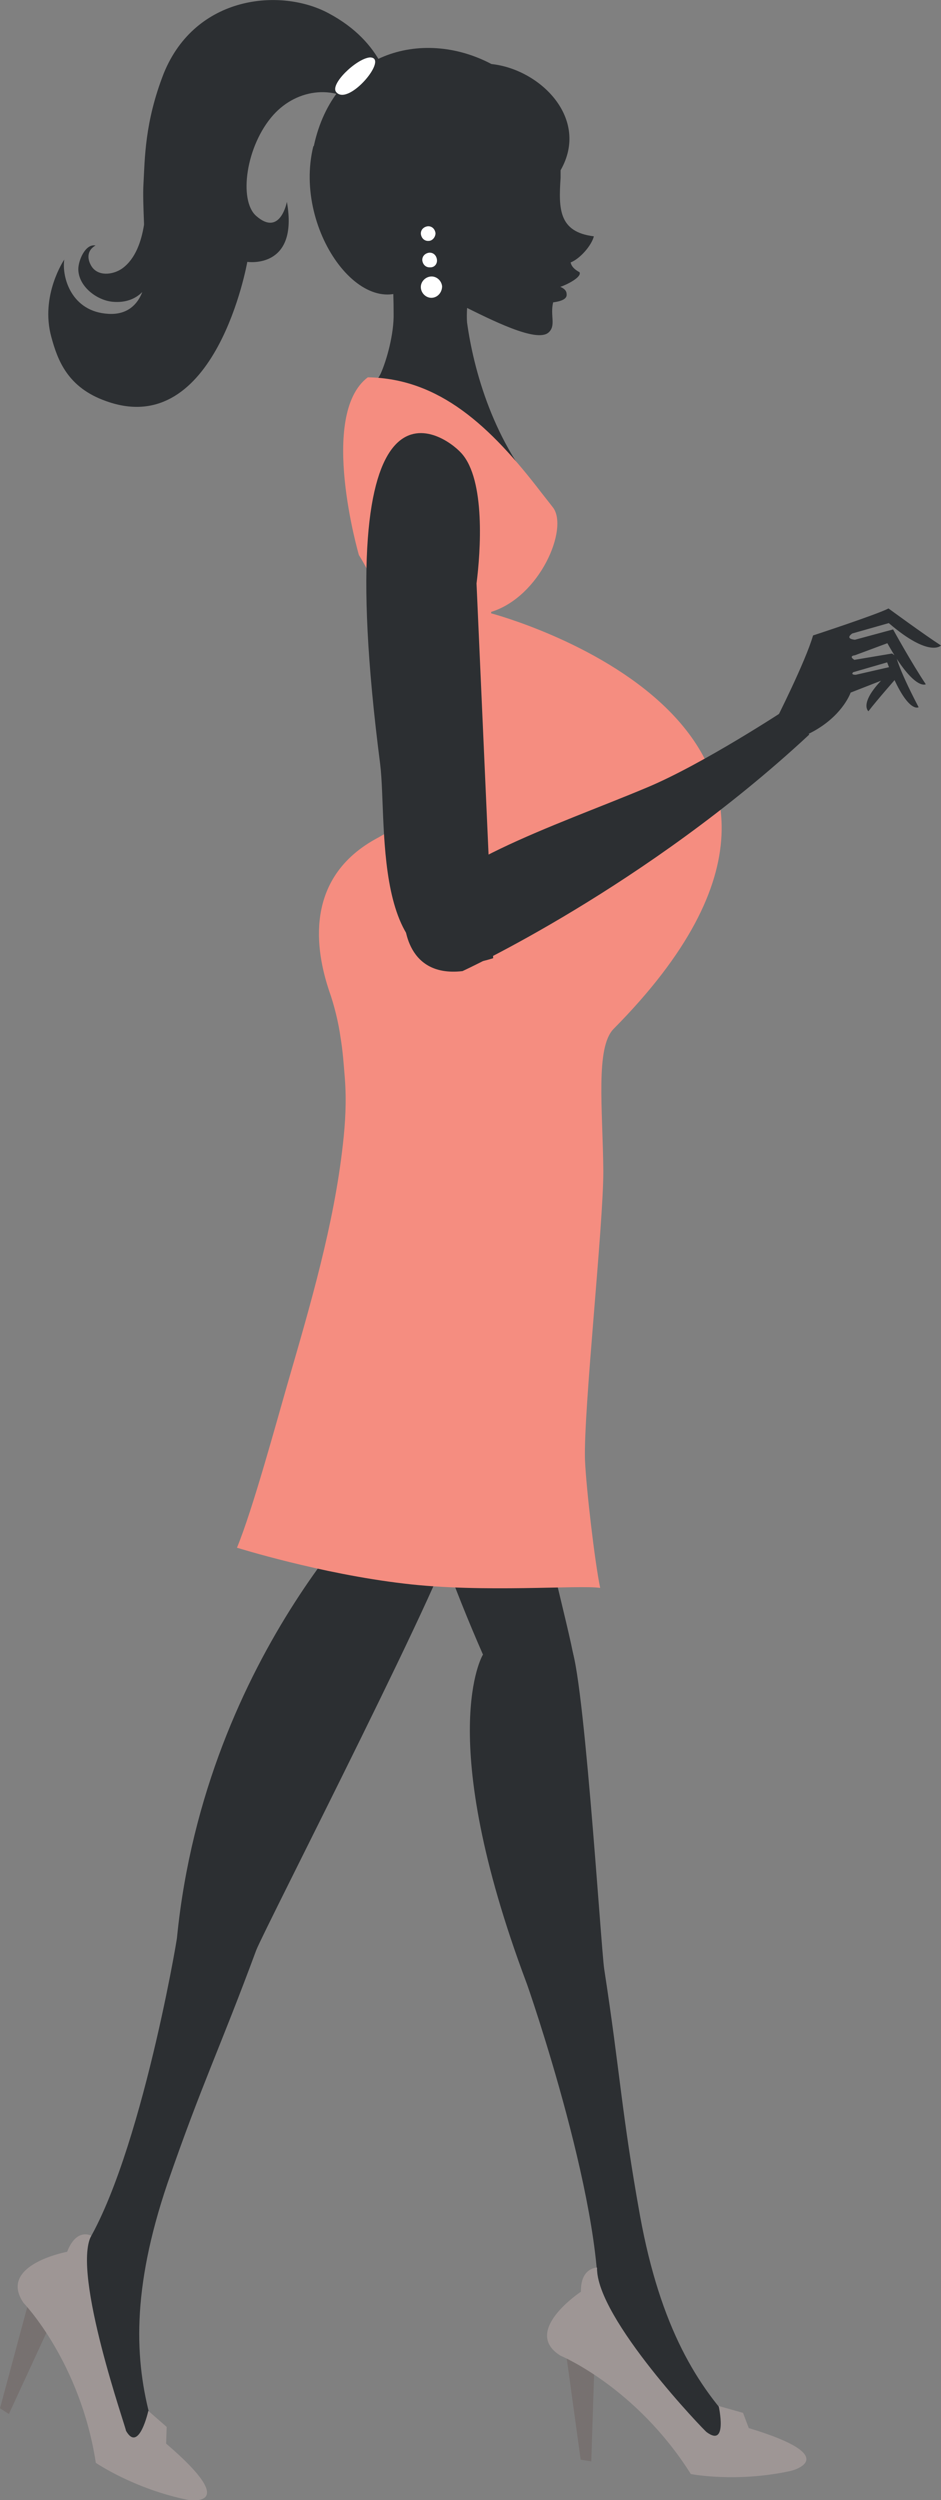 <?xml version="1.0" encoding="utf-8"?>
<!-- Generator: Adobe Illustrator 24.0.2, SVG Export Plug-In . SVG Version: 6.00 Build 0)  -->
<svg version="1.1" id="Ebene_1" xmlns="http://www.w3.org/2000/svg" xmlns:xlink="http://www.w3.org/1999/xlink" x="0px" y="0px"
	 viewBox="0 0 328 870.7" style="enable-background:new 0 0 328 870.7;" xml:space="preserve">
<rect x="0" y="0" width="328" height="870.7" fill="#808080" stroke="none"/>
<style type="text/css">
	.st0{fill:#2C2F32;}
	.st1{fill:#777170;}
	.st2{fill:#9E9695;}
	.st3{fill:#F58D80;}
	.st4{display:none;}
	.st5{display:inline;fill:#2C2F32;}
	.st6{display:inline;fill:#FC778A;}
	.st7{fill:#FFFFFF;}
</style>
<g>
	<g>
		<g>
			<g>
				<path class="st0" d="M200.1,579.3c2.4-0.7-39.6-147-38.3-214c-11.3,12.3-15.8,21.1-32.5,23.2c-1.3,32.9-2.4,97.3,43.2,197
					c11.6-6,6.7,0,17.8-2.4"/>
				<path class="st0" d="M208.1,808.9c-0.7,5.1,33.4,49.7,51.2,51.2c7.4,0.5,6.5-7.6-1.3-13.6c-14.9-15.2-27.8-35.9-34.9-74.8
					c-6.5-36.1-6.9-49.7-12.5-86c-1.1-7.1-7.6-112-12.2-112.7l-30.1,3.3c0,0-17.1,28.1,15.2,114.2
					C183.5,690.2,212.4,773,208.1,808.9z"/>
				<g>
					<polygon class="st1" points="196.6,814.5 202.4,856.6 206.1,857.2 207.5,814 					"/>
					<path class="st2" d="M208.1,789.7c0,0-5.8,0-5.6,8.4c0,0-20.9,13.8-7.1,22.3c0,0,26.3,10.9,45.4,41.2c0,0,15.8,3.1,34.9-1.1
						c0,0,19.1-4.7-14.7-14.9l-2-5.3l-8.5-2.4c0,0,3.3,14.7-4.2,9.1C246,847,207.7,807.3,208.1,789.7z"/>
				</g>
			</g>
			<path class="st0" d="M27.4,785.7c-24.5,16,5.1,59.9,19.8,69.5c6.2,4,9.4-3.4,5.4-12.5c-5.6-20.5-6.9-45,5.8-82.4
				c12-34.7,18.2-46.8,30.9-81.1c2.5-6.7,72.1-142.1,68.4-145l-21.4-17.8c0,0-64.6,58.3-74.6,158.3
				C61.9,674.6,47.8,757.9,27.4,785.7z"/>
			<g>
				<polygon class="st1" points="11.1,797.5 0,838.7 3.1,840.7 21.3,801.3 				"/>
				<path class="st2" d="M31.8,778.6c0,0-5.1-2.9-8.4,5.6c0,0-24.3,4.5-15.2,17.8c0,0,19.8,20.5,25.2,55.7c0,0,13.3,9.1,32.1,12.9
					c0,0,19.2,3.3-7.6-19.6l0.2-5.8l-6.4-5.6c0,0-3.3,14.9-7.8,6.9C44.3,846.5,24.9,791.8,31.8,778.6z"/>
			</g>
		</g>
		<g>
			<path class="st0" d="M165,91.9c0.4-0.7,0.7-1.3,1.3-1.6c-10.2-0.5-20.3,0.5-29.6,5.1c0.4,4.9,0.5,9.6,0.5,13.6
				c0.2,7.3-2.5,16.7-4.5,21.1c-1.3,3.1-15.1,20-10.2,49.4l67.7-5.3c-18.3-19.6-25.2-45.9-27.4-61.9
				C162.3,106.6,164.3,93.3,165,91.9z"/>
		</g>
		<path class="st3" d="M100.4,481.3c7.8-26.9,16-54.8,19.1-82.6c0.9-7.8,1.3-15.4,0.7-23.2c-0.4-4.9-0.7-9.4-1.5-14.2
			c-0.7-5.1-2.2-11.3-4-16.3c-3.4-10.3-10.7-37.9,16.2-52.8c6.7-3.6,14.3-8.7,14.7-17.6c0.2-5.4-4.2-55.4-20.5-81.3
			c0,0-14.2-48.8,3.1-61.9c24.9,0.4,42.7,16.9,60.6,40.3c1.6,2,3.3,4.2,4,5.1c5.4,7.3-4.5,31-21.6,36.3v0.5
			c0,0,147.6,38.8,42.7,144.7c-6.4,6.5-3.8,27.8-3.6,49.6c0,19.1-6.9,82.8-6.4,100.4c0.4,9.8,3.4,35.6,5.3,44.7
			c-7.4-1.1-40.8,1.8-68.3-1.5c-29.2-3.4-58.3-12.5-58.3-12.5C88.1,525.7,96.4,495.1,100.4,481.3z"/>
		<g class="st4">
			<path class="st5" d="M55,389.6l-6,5.1c0,0,2.2,7.4,1.3,11.1c-0.4,1.1-1.5,2.2-1.6,0.5l-2.2-11.6l5.3-4.4L55,389.6z"/>
			<path class="st5" d="M46.1,412.8c-1.1,2.4-1.8,0.2-1.8-1.3v-0.2l0.2-7.8v-8.4l4.7-1.6l-1.6,8.9C47.6,402.7,47.6,409.6,46.1,412.8
				z"/>
			<path class="st5" d="M87.9,348c0,0-3.1,20-3.4,30c0,2.7-2,4.9-3.8,6.7c-3.3,3.6-8.4,5.1-12.3,8c-3.1,2.4-7.8,5.3-9.8,8.7
				c-0.2,0.4-0.4,0.7-0.5,1.1c-0.5,1.3-2,1.5-2.5,0.4c-0.7-1.3-0.2-2.9,0.5-4c1.6-2.5,4-4.4,5.8-6.7c0.9-1.3,4.4-4,3.4-5.8
				c-0.7-1.6-4.2,0.5-4.9,1.1c-2,1.3-12.9,9.4-12.9,9.4l-4.5,3.8c0,0-4.9,7.8-8.5,10.9c-0.4,0.2-0.5,0.4-0.9,0.5
				c0,0-2.9,1.5-0.4-2.5c0.2-0.4,0.4-0.5,0.7-0.9c0,0,0.4-0.7,1.1-1.6c1.5-2.2,4-6.2,5.4-9.4l4.9-5.1l2.4-2l25.6-20.3
				c0,0,8.4-18.2,6-37L87.9,348z"/>
			<path class="st5" d="M84.4,373.1L73,371.3c4.2-8.2,5.8-30.1,6.2-38.1c0.7-12.5,2.5-28.3,7.4-45.6c0.5-2,1.3-4.2,1.8-6.2
				c0.2-0.5,0.7-2.5,1.5-4.9c1.5-4.4,17.4-56.5,25.1-79.1c4.4-12.9,10.5-57.9,30.1-55.9c10.5,1.1,15.2,12.2,13.6,21.1
				c-0.5,2.9-1.6,6.4-3.1,10.2c-2.2,5.3-4.9,10.9-7.6,16.2c-5.8,10.9-18.2,28.5-21.4,35c-6.5,13.3-12.7,31.4-17.1,44.8
				c-0.9,2.7-2.9,9.8-3.3,11.3c-0.9,3.6-1.6,8.2-1.8,9.4c-2.5,23.4-9.8,39-15.6,57C87.5,351.1,84.4,372.5,84.4,373.1z"/>
			<path class="st6" d="M69,361.6c0.9-3.6,4-6.2,8.2-6.7c0,0.2-0.2,0.9-0.2,1.1c0,2.4,1.8,4.5,4.4,4.9c2.7,0.4,5.1-1.5,5.6-4.2
				c4,2.4,6.2,6.5,5.3,10.3c-1.3,5.1-7.4,8.2-13.8,6.5C72.1,372.2,67.7,366.7,69,361.6z"/>
		</g>
		<g>
			<path class="st0" d="M127.8,38.5c-10.5-9.8-24.3-7.6-32.5,1.5c-9.6,10.7-12.2,29.8-6,35.2c8.4,7.4,10.7-4.9,10.7-4.9
				c4.2,23.6-13.8,20.9-13.8,20.9S75.3,153.5,37,139.7c-13.4-4.7-16.9-14.2-19.1-22.3c-4-14.5,4.5-27,4.5-27
				c-0.9,6.2,2.5,18.2,15.4,18.9c6.7,0.4,10.2-3.4,11.8-7.6c-2.4,2.4-5.8,3.8-10.3,3.4c-5.6-0.5-12-5.4-12-11.4c0-2.9,2.4-8.9,6-8.2
				c-2.7,1.5-3.1,4.2-1.6,6.9c2.2,4,7.6,3.4,10.9,1.1c4.7-3.4,6.7-9.6,7.6-15.2l0,0v-0.2c0,0.2,0,0.2,0,0.4l0,0v-0.7
				C50,72.7,49.8,67.5,50,64.2c0.5-8.9,0.4-21.6,7.1-38.7C68.2-1.7,97.9-4.3,114.5,4.6c19.4,10.3,21.8,26,22.1,30"/>
			<g>
				<path class="st0" d="M207,82.3c-12.3-1.5-12.3-9.6-11.6-20.3c0-0.9,0-1.8,0-2.7l0,0c10.3-18-7.1-35.2-24.1-37
					c-24.5-12.9-55-3.6-61.9,28.5l-0.2,0.2c-7.3,29.8,18.9,64.4,36.3,46.8c0.2-0.2,0.4-0.4,0.7-0.5c3.8,2.9,8.5,5.8,14.5,8.9
					c10.3,5.1,26.3,13.3,30.5,9.6c2.7-2.4,0.5-5.8,1.6-10.5c3.8-0.5,4.9-1.6,4.7-2.9c0-1.5-1.5-2.2-2.2-2.5c2.2-0.7,7.6-3.4,6.7-5.1
					c-0.9-0.5-2.7-1.5-3.1-3.4C202.2,90.1,206.2,85.5,207,82.3z"/>
			</g>
			<path class="st7" d="M117.3,32.2c4.4,4.7,18.5-12.3,11.6-12.2C124.2,20.4,114.6,29.6,117.3,32.2"/>
			<g>
				<path class="st7" d="M151.8,81.2c-0.2-1.5-1.3-2.5-2.7-2.4c-1.5,0.2-2.5,1.3-2.4,2.7c0.2,1.5,1.3,2.5,2.7,2.4
					C150.7,83.9,151.8,82.6,151.8,81.2z"/>
				<path class="st7" d="M152.3,90.4c-0.2-1.5-1.3-2.5-2.7-2.4c-1.5,0.2-2.5,1.3-2.4,2.7c0.2,1.5,1.3,2.5,2.7,2.4
					C151.4,93.2,152.5,91.9,152.3,90.4z"/>
				<path class="st7" d="M154.1,99.7c-0.2-2-2-3.6-4-3.4s-3.6,2-3.4,4c0.2,2,2,3.6,4,3.4C152.7,103.5,154.1,101.7,154.1,99.7z"/>
			</g>
		</g>
	</g>
	<path class="st0" d="M171.9,333.7c-43.4,13.8-36.7-46.1-39.4-67.7c-18.5-143.2,21.8-115.4,28.3-108.2c8.5,9.3,6.7,34.5,5.3,45.4"/>
	<g>
		<g>
			<path class="st0" d="M270.3,251.1c0,0,10.5-20.7,13.1-29.8c0,0,22.3-7.3,26.3-9.4c0,0,12.7,9.3,18.3,12.9c0,0-4,4.4-18.2-7.8
				l-12.7,3.6c0,0-2.9,1.8,0.9,2.2l13.3-3.6c0,0,6.5,11.8,11.4,19.1c0,0-4,2.5-13.4-14.3l-11.3,4.2c0,0-2.4,0.2-0.2,1.6l13.1-2.2
				c0,0,2.5,1.1-0.4,2.7l-13.1,3.8c0,0-1.1,0.9,0.9,0.9l11.8-2.7c0,0,4,0.5-0.5,3.8c0,0-1.1,0.4-13.1,5.1c0,0-2.4,7.1-11.6,12.7
				c0,0-10.5,6.7-21.6,6l-2.4,1.8C261.2,261.8,268.3,262.7,270.3,251.1z"/>
			<path class="st0" d="M313,235.5c0,0-7.4,8.4-10.3,12.2c0,0-4.2-3.3,8.2-14.3L313,235.5z"/>
			<path class="st0" d="M312.2,227.8c0,0,0.2,3.6,8,18.5c0,0-4.2,2.7-11.3-16.5L312.2,227.8z"/>
		</g>
		<path class="st0" d="M140.9,319.5c0,0-0.5,21.1,20.3,18.7c0,0,63.7-29.2,120.9-82.4l-8.2-8.7c0,0-29,19.1-48.5,27.2
			c-31.9,13.4-76.4,27.6-83.1,47.2"/>
	</g>
</g>
</svg>
